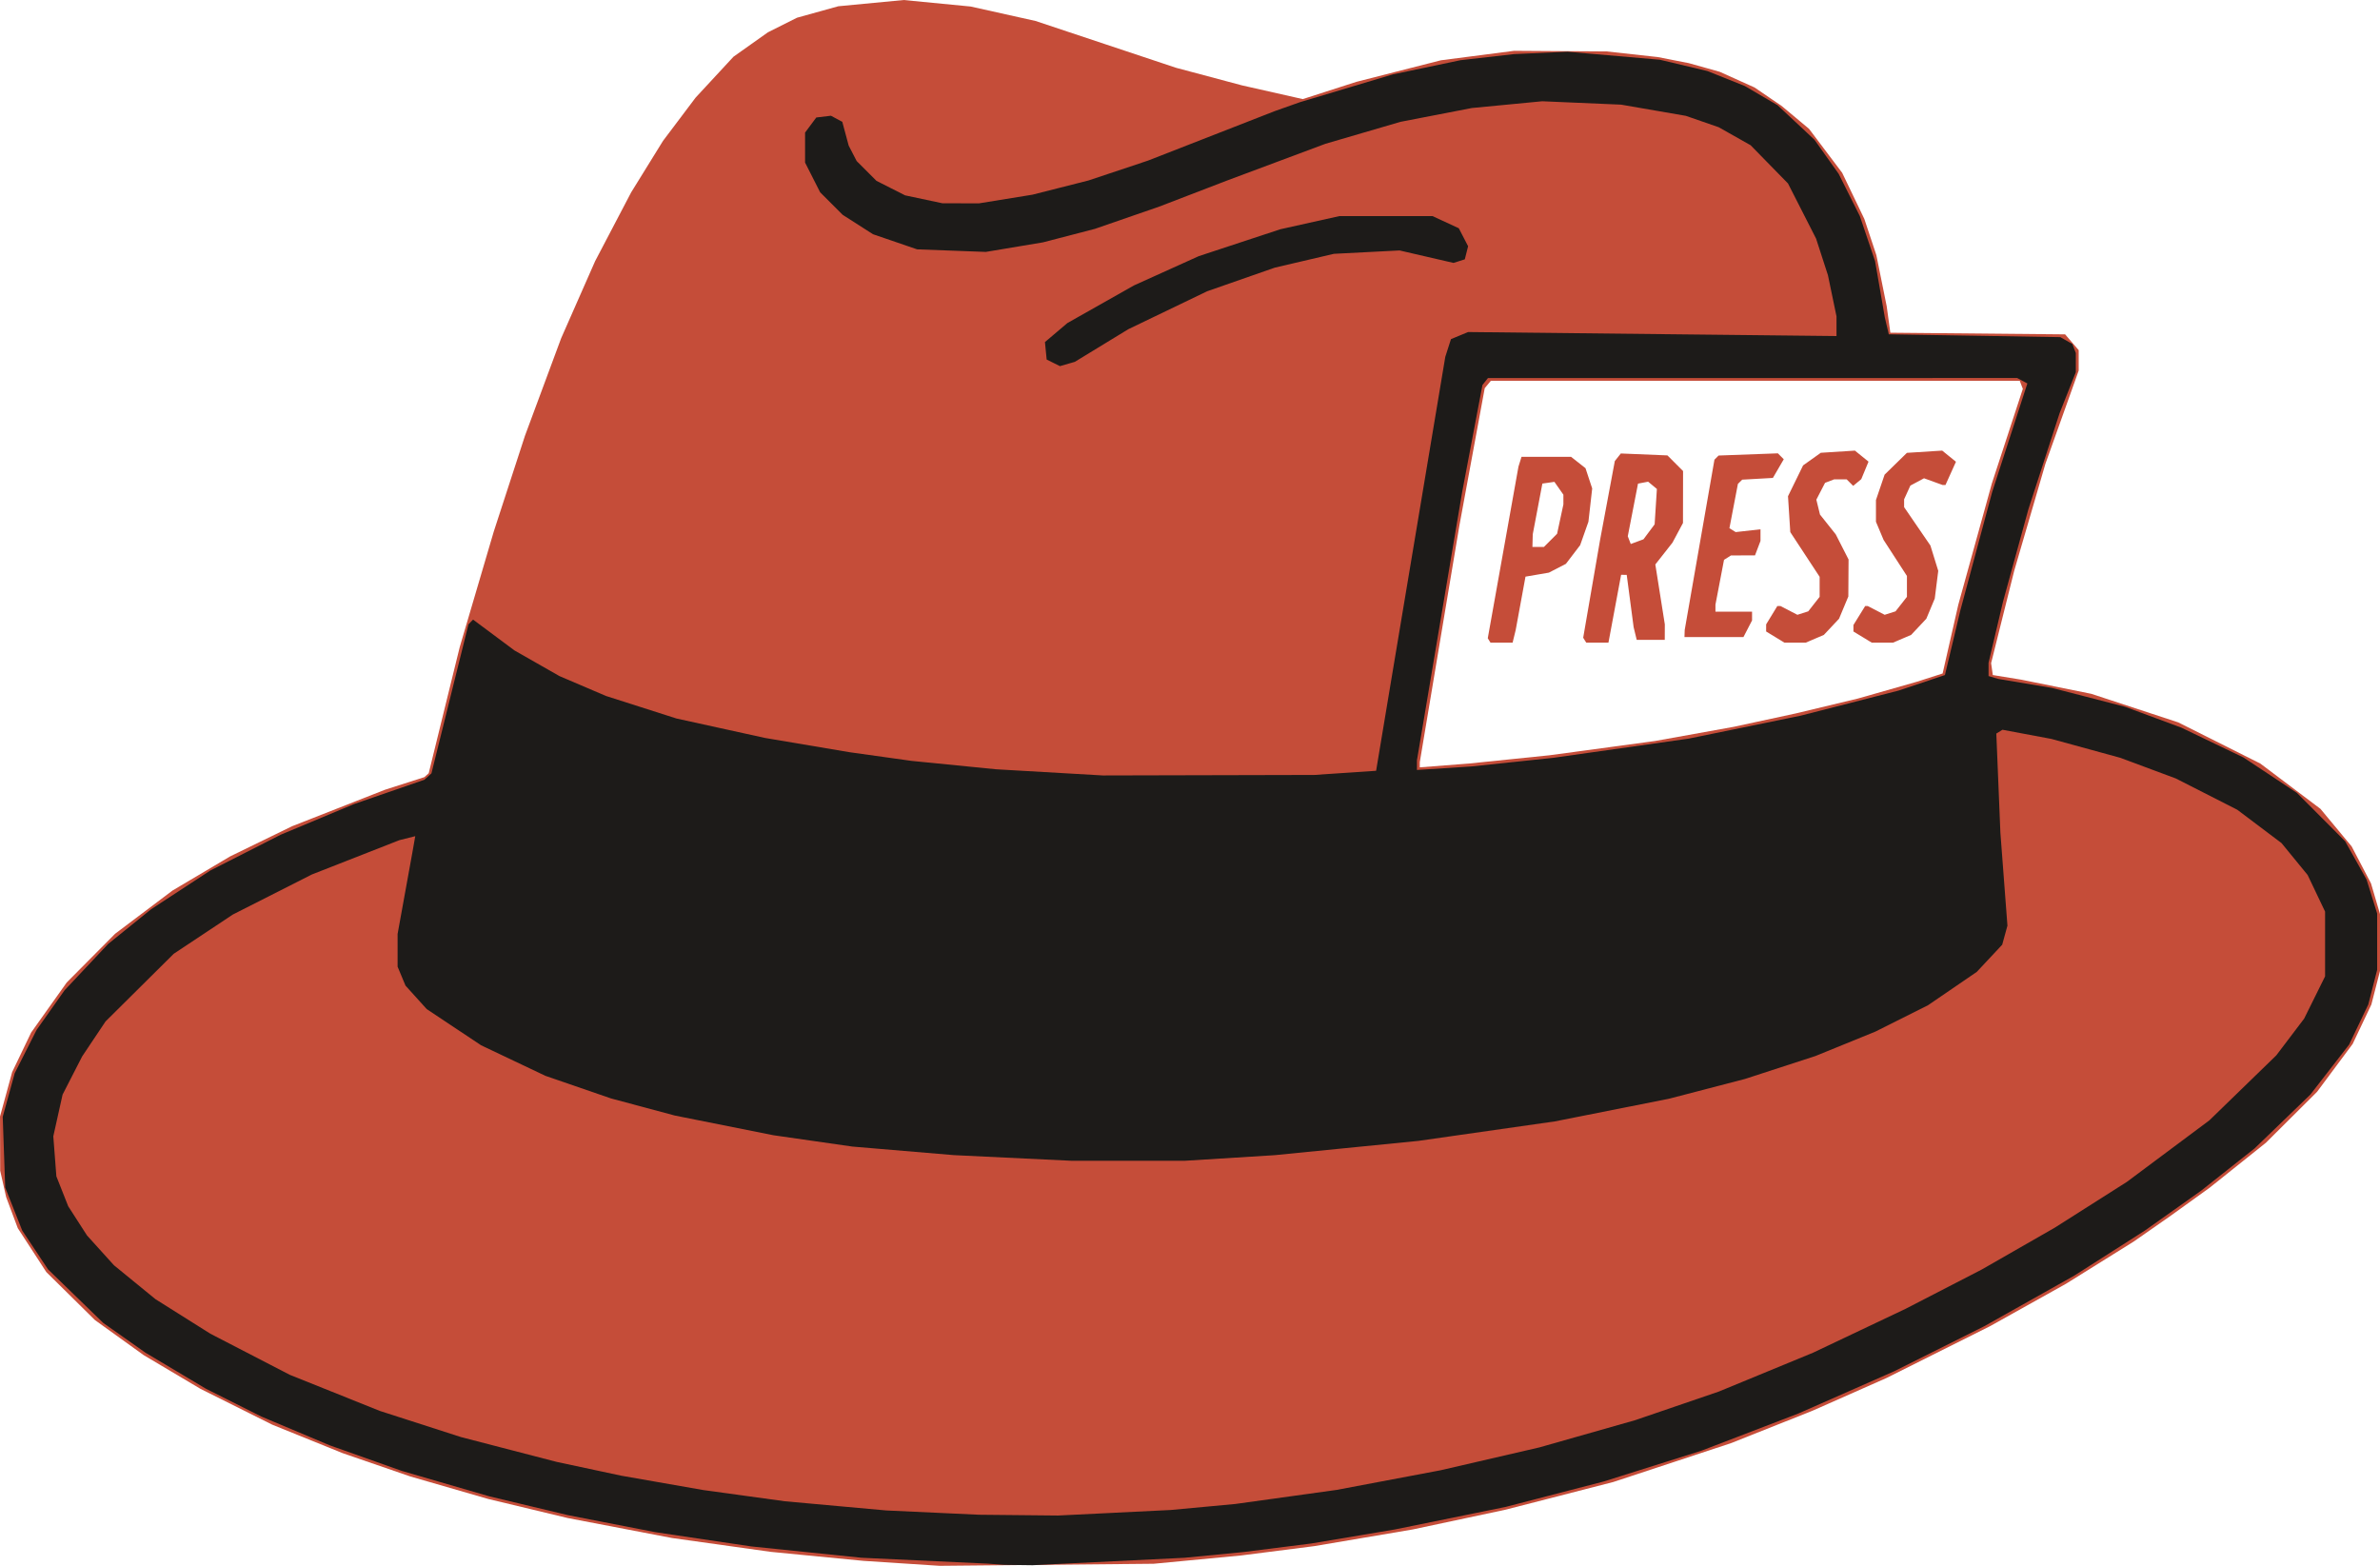 <?xml version="1.0" encoding="UTF-8" standalone="no"?>
<!-- Created with Inkscape (http://www.inkscape.org/) -->

<svg
   version="1.1"
   id="svg531"
   width="845.197"
   height="556.075"
   viewBox="0 0 845.197 556.075"
   sodipodi:docname="ChatGPT Image May 9, 2025, 03_46_44 PM.png"
   inkscape:export-filename="../Documents/pfp_logo.svg"
   inkscape:export-xdpi="96"
   inkscape:export-ydpi="96"
   xmlns:inkscape="http://www.inkscape.org/namespaces/inkscape"
   xmlns:sodipodi="http://sodipodi.sourceforge.net/DTD/sodipodi-0.dtd"
   xmlns="http://www.w3.org/2000/svg"
   xmlns:svg="http://www.w3.org/2000/svg">
  <defs
     id="defs535" />
  <sodipodi:namedview
     id="namedview533"
     pagecolor="#ffffff"
     bordercolor="#000000"
     borderopacity="0.25"
     inkscape:showpageshadow="2"
     inkscape:pageopacity="0.0"
     inkscape:pagecheckerboard="0"
     inkscape:deskcolor="#d1d1d1"
     showgrid="false" />
  <g
     inkscape:groupmode="layer"
     inkscape:label="Image"
     id="g537"
     transform="translate(-54.807,-231.605)">
    <path
       style="fill:#c54d39"
       d="m 375.003,786.802 -13.5,-0.877 -16.5,-1.603 -16.5,-1.603 -17.5,-2.454 -17.5,-2.454 -18.5,-3.541 -18.5,-3.541 -14.148,-3.392 -14.148,-3.392 -13.852,-4.003 -13.852,-4.003 -12,-4.133 -12,-4.133 -12.5,-5.057 -12.5,-5.057 -12.752,-6.367 -12.752,-6.367 -10.098,-5.996 -10.098,-5.996 -8.649,-6.221 -8.649,-6.221 -8.63,-8.525 -8.63,-8.525 -5.065,-7.793 -5.065,-7.793 -2.066,-5.523 -2.066,-5.523 -1.058,-4.685 -1.058,-4.685 -0.03,-9.612 -0.03,-9.612 2.157,-7.888 2.157,-7.888 3.368,-7.018 3.368,-7.018 6.324,-8.896 6.324,-8.896 8.588,-8.649 8.588,-8.649 10.185,-7.672 10.185,-7.672 10.227,-6.059 10.227,-6.059 11,-5.359 11,-5.359 16.5,-6.48 16.5,-6.48 7,-2.241 7,-2.241 0.775,-0.701 0.775,-0.701 5.499,-22.367 5.499,-22.367 6.056,-20.558 6.056,-20.558 5.536,-17 5.536,-17 6.428,-17.318 6.428,-17.318 6.028,-13.682 6.028,-13.682 6.399,-12.212 6.399,-12.212 5.655,-9.143 5.655,-9.143 5.782,-7.673 5.782,-7.673 6.73,-7.269 6.73,-7.269 6.112,-4.333 6.112,-4.332 5.161,-2.591 5.161,-2.591 7.339,-2.038 7.339,-2.038 11.611,-1.107 11.611,-1.107 11.889,1.153 11.889,1.153 11.5,2.561 11.5,2.561 25,8.326 25,8.326 11.67,3.112 11.67,3.112 10.803,2.441 10.803,2.441 9.527,-3.065 9.527,-3.065 15,-3.826 15,-3.826 13,-1.682 13,-1.682 16.445,0.11 16.445,0.11 9.055,0.998 9.055,0.998 5.5,1.075 5.5,1.075 5.5,1.54 5.5,1.54 6.187,2.784 6.187,2.784 4.813,3.279 4.813,3.279 4.863,4.062 4.863,4.062 5.891,7.816 5.891,7.816 3.93,8.184 3.93,8.184 2.137,6.427 2.137,6.427 1.836,9.073 1.836,9.073 0.649,4.709 0.649,4.709 31.033,0.291 31.033,0.291 2.412,2.806 2.412,2.806 v 3.621 3.621 l -5.914,16.573 -5.914,16.573 -5.543,19 -5.543,19 -4.095,16.381 -4.095,16.381 0.302,2.113 0.302,2.113 5,0.815 5,0.815 12.5,2.524 12.5,2.524 15.429,5.071 15.429,5.071 14.571,7.307 14.571,7.307 10.675,8.04 10.675,8.04 5.549,6.685 5.549,6.685 3.43,6.564 3.43,6.564 1.596,5.431 1.596,5.431 v 10.108 10.108 l -1.532,5.96 -1.532,5.96 -3.321,7 -3.321,7 -6.319,8.5 -6.319,8.5 -9.078,9.04 -9.078,9.04 -10,7.991 -10,7.991 -7,5.039 -7,5.039 -6.5,4.534 -6.5,4.534 -12,7.482 -12,7.482 -13.5,7.536 -13.5,7.536 -18.394,9.205 -18.394,9.205 -13.142,5.815 -13.142,5.815 -14.463,5.751 -14.463,5.751 -20.9,6.897 -20.9,6.897 -19.1,4.91 -19.1,4.91 -16.5,3.513 -16.5,3.513 -17.5,2.965 -17.5,2.965 -13,1.655 -13,1.655 -15.5,1.472 -15.5,1.472 -38,0.365 -38,0.365 z m 215.764,-285.507 14.264,-1.465 18.736,-2.531 18.736,-2.531 14,-2.521 14,-2.521 11,-2.376 11,-2.376 11,-2.633 11,-2.633 10.5,-2.988 10.5,-2.988 4.589,-1.474 4.589,-1.474 2.788,-12.223 2.788,-12.223 5.949,-21.5 5.949,-21.5 5.506,-16.817 5.506,-16.817 -0.55,-1.433 -0.55,-1.433 h -93.909 -93.909 l -1.088,1.311 -1.088,1.311 -4.507,24.439 -4.507,24.439 -7.027,41.987 -7.027,41.987 v 0.901 0.901 l 8.75,-0.677 8.75,-0.677 z m -7.132,-42.241 -0.485,-0.785 5.448,-30.465 5.448,-30.465 0.546,-1.75 0.546,-1.75 h 8.798 8.798 l 2.562,2.016 2.562,2.016 1.188,3.601 1.188,3.601 -0.668,5.906 -0.668,5.906 -1.467,4.159 -1.467,4.159 -2.532,3.32 -2.532,3.32 -3.025,1.564 -3.025,1.564 -4.151,0.709 -4.151,0.709 -1.741,9.476 -1.741,9.476 -0.55,2.25 -0.55,2.25 h -3.922 -3.922 z m 21.795,-35.551 2.337,-2.337 1.118,-5.213 1.118,-5.213 v -1.728 -1.728 l -1.597,-2.279 -1.597,-2.279 -2.136,0.307 -2.136,0.307 -1.707,9 -1.707,9 -0.06,2.25 -0.06,2.25 h 2.045 2.045 z m 12.149,35.46 -0.541,-0.876 2.999,-17.374 2.999,-17.374 2.616,-14 2.616,-14 1.069,-1.344 1.069,-1.344 8.277,0.344 8.277,0.344 2.772,2.775 2.772,2.775 -0.014,9.225 -0.014,9.225 -1.873,3.5 -1.873,3.5 -3.038,3.865 -3.038,3.865 1.685,10.635 1.685,10.635 -0.01,2.75 -0.01,2.75 h -4.981 -4.981 l -0.547,-2.25 -0.547,-2.25 -1.226,-9.283 -1.226,-9.283 -0.996,-0.017 -0.996,-0.017 -2.203,11.799 -2.203,11.799 -0.047,0.25 -0.047,0.25 h -3.941 -3.941 z m 22.846,-38.488 1.984,-2.658 0.4,-6.281 0.4,-6.281 -1.555,-1.291 -1.555,-1.291 -1.798,0.342 -1.798,0.342 -1.817,9.345 -1.817,9.345 0.528,1.377 0.528,1.377 2.257,-0.835 2.257,-0.835 z m 44.828,37.375 -3.25,-1.982 0.004,-1.265 0.004,-1.265 1.982,-3.25 1.982,-3.25 h 0.564 0.564 l 3,1.552 3,1.552 1.924,-0.611 1.924,-0.611 2.026,-2.576 2.026,-2.576 v -3.557 -3.557 l -5.211,-7.937 -5.211,-7.937 -0.406,-6.372 -0.406,-6.372 2.678,-5.474 2.678,-5.474 3.146,-2.24 3.146,-2.24 6.056,-0.386 6.056,-0.386 2.417,1.957 2.417,1.957 -1.289,3.111 -1.289,3.111 -1.435,1.191 -1.435,1.191 -1.158,-1.158 -1.158,-1.158 h -2.218 -2.218 l -1.619,0.621 -1.619,0.621 -1.544,2.987 -1.544,2.987 0.644,2.642 0.644,2.642 2.8,3.52 2.8,3.52 2.276,4.46 2.276,4.46 -0.041,6.57 -0.041,6.57 -1.65,3.95 -1.65,3.95 -2.697,2.873 -2.697,2.873 -3.218,1.377 -3.218,1.377 -3.782,-0.004 -3.782,-0.004 -3.25,-1.982 z m 31,0 -3.25,-1.982 v -1.147 -1.147 l 2.082,-3.368 2.082,-3.368 h 0.468 0.468 l 3,1.552 3,1.552 1.924,-0.611 1.924,-0.611 2.026,-2.576 2.026,-2.576 v -3.71 -3.71 l -4.148,-6.405 -4.148,-6.405 -1.352,-3.218 -1.352,-3.218 v -3.854 -3.854 l 1.537,-4.512 1.537,-4.512 3.962,-3.869 3.962,-3.869 6.264,-0.399 6.264,-0.399 2.443,1.979 2.443,1.979 -1.859,4.123 -1.859,4.123 h -0.527 -0.527 l -3.285,-1.188 -3.285,-1.188 -2.425,1.298 -2.425,1.298 -1.11,2.437 -1.11,2.437 v 1.39 1.39 l 4.669,6.813 4.669,6.813 1.393,4.5 1.393,4.5 -0.619,4.918 -0.619,4.918 -1.496,3.582 -1.496,3.582 -2.697,2.873 -2.697,2.873 -3.218,1.377 -3.218,1.377 -3.782,-0.004 -3.782,-0.004 -3.25,-1.982 z m -63.209,-1.261 0.041,-1.25 5.281,-30.239 5.281,-30.239 0.738,-0.738 0.738,-0.738 10.523,-0.39 10.523,-0.39 1.048,1.048 1.048,1.048 -1.932,3.318 -1.932,3.318 -5.45,0.307 -5.45,0.307 -0.762,0.755 -0.762,0.755 -1.505,7.868 -1.505,7.868 1.111,0.687 1.111,0.687 4.407,-0.497 4.407,-0.497 v 2.065 2.065 l -0.975,2.565 -0.975,2.565 -4.275,0.015 -4.275,0.015 -1.228,0.78 -1.228,0.78 -1.522,7.955 -1.522,7.955 -1.7e-4,1.25 -1.9e-4,1.25 h 6.5 6.5 v 1.55 1.55 l -1.526,2.95 -1.526,2.95 h -10.474 -10.474 l 0.041,-1.25 z"
       id="path973" />
    <path
       style="fill:#1d1b19"
       d="m 408.503,787.121 -3,-0.218 -22.41,-1.046 -22.41,-1.046 -19.492,-2.004 -19.492,-2.004 -17.098,-2.539 -17.098,-2.539 -15.5,-3.019 -15.5,-3.019 -14,-3.352 -14,-3.352 -15.5,-4.504 -15.5,-4.504 -12.773,-4.533 -12.773,-4.533 -12.132,-5.103 -12.132,-5.103 -9.864,-4.95 -9.864,-4.95 -10.731,-6.392 -10.731,-6.392 -7.5,-5.286 -7.5,-5.286 -9.817,-9.519 -9.817,-9.519 -4.583,-6.894 -4.583,-6.894 -3.023,-7.641 -3.023,-7.641 -0.44,-12.562 -0.44,-12.562 2.119,-7.724 2.119,-7.724 3.901,-7.715 3.901,-7.715 4.965,-7.032 4.965,-7.032 7.74,-8.228 7.74,-8.228 7.637,-6.168 7.637,-6.168 10.5,-6.866 10.5,-6.866 12.5,-6.355 12.5,-6.355 13,-5.44 13,-5.44 12.5,-4.317 12.5,-4.317 1.258,-1.138 1.258,-1.138 6.572,-26.456 6.572,-26.456 0.819,-0.849 0.819,-0.849 7.351,5.476 7.351,5.476 8,4.56 8,4.56 8.259,3.529 8.259,3.529 12.502,3.997 12.502,3.997 15.738,3.456 15.738,3.456 15,2.53 15,2.53 11,1.54 11,1.54 15,1.491 15,1.491 19,1.098 19,1.098 37.5,-0.09 37.5,-0.09 11,-0.739 11,-0.739 2.668,-16 2.668,-16 9.615,-57.5 9.615,-57.5 1.01,-3.147 1.01,-3.147 3.042,-1.26 3.042,-1.26 65.414,0.712 65.414,0.712 v -3.49 -3.49 l -1.521,-7.315 -1.521,-7.315 -2.106,-6.5 -2.106,-6.5 -4.985,-9.788 -4.985,-9.788 -6.638,-6.787 -6.638,-6.787 -5.664,-3.199 -5.664,-3.199 -5.836,-2.022 -5.836,-2.022 -11.5,-1.987 -11.5,-1.987 -14,-0.601 -14,-0.601 -12.5,1.201 -12.5,1.201 -12.667,2.453 -12.667,2.453 -13.333,3.9 -13.333,3.9 -17.5,6.536 -17.5,6.536 -12,4.614 -12,4.614 -11.438,3.956 -11.438,3.956 -9.22,2.396 -9.22,2.396 -10.143,1.696 -10.143,1.696 -12.198,-0.455 -12.198,-0.455 -7.828,-2.683 -7.828,-2.683 -5.388,-3.446 -5.388,-3.446 -4,-4 -4,-4 -2.677,-5.283 -2.677,-5.283 v -5.322 -5.322 l 1.992,-2.68 1.992,-2.68 2.602,-0.312 2.602,-0.312 2.015,1.079 2.015,1.079 1.139,4.233 1.139,4.233 1.413,2.734 1.413,2.734 3.516,3.516 3.516,3.516 5.085,2.577 5.086,2.577 6.631,1.406 6.631,1.406 6.5,0.013 6.5,0.013 9.486,-1.538 9.486,-1.538 9.917,-2.514 9.917,-2.514 10.597,-3.537 10.597,-3.537 22.5,-8.785 22.5,-8.785 4.5,-1.594 4.5,-1.594 16.5,-4.937 16.5,-4.937 12,-2.513 12,-2.513 9.5,-1.083 9.5,-1.083 9.5,-0.423 9.5,-0.423 16.385,1.424 16.385,1.424 8.445,2.006 8.445,2.006 6.62,2.648 6.62,2.648 5.839,3.422 5.839,3.422 6.555,6.132 6.555,6.132 4.289,6.047 4.289,6.047 3.76,7.5 3.76,7.5 2.706,8 2.706,8 1.733,10 1.733,10 0.704,3 0.704,3 30.464,0.5 30.464,0.5 2.132,1.222 2.132,1.222 0.618,1.61 0.618,1.61 v 3.392 3.392 l -2.883,7.276 -2.883,7.276 -5.532,17.035 -5.532,17.035 -4.525,16.465 -4.525,16.465 -2.56,10.839 -2.56,10.839 v 2.344 2.344 l 1.75,0.512 1.75,0.512 9.5,1.589 9.5,1.589 13,3.354 13,3.354 10,3.708 10,3.708 11.032,5.302 11.032,5.302 9.468,6.274 9.468,6.274 8.569,8.593 8.569,8.593 3.809,6.812 3.809,6.812 1.872,6.013 1.872,6.013 v 10.017 10.017 l -1.573,6.144 -1.573,6.144 -3.402,7.119 -3.402,7.119 -6.89,8.881 -6.89,8.881 -9.886,9.545 -9.886,9.545 -9.5,7.514 -9.5,7.514 -10,7.088 -10,7.088 -12.5,7.98 -12.5,7.98 -16,8.993 -16,8.993 -16,8.003 -16,8.003 -17,7.496 -17,7.496 -17.212,6.604 -17.212,6.604 -17.381,5.476 -17.381,5.476 -17.407,4.513 -17.407,4.513 -19.694,4.008 -19.694,4.008 -14.806,2.484 -14.806,2.484 -12,1.515 -12,1.515 -10.5,1.022 -10.5,1.022 -27,1.323 -27,1.323 -5,-0.066 -5,-0.066 -3,-0.218 z m 42,-18.286 20,-0.977 11.5,-1.07 11.5,-1.07 18,-2.5 18,-2.5 18.439,-3.484 18.439,-3.484 17.561,-4.064 17.561,-4.064 17,-4.834 17,-4.834 14.852,-5.081 14.852,-5.081 16.732,-6.899 16.732,-6.899 16.416,-7.788 16.416,-7.788 13.5,-6.963 13.5,-6.963 13,-7.45 13,-7.45 12.797,-8.127 12.797,-8.127 14.658,-10.934 14.658,-10.934 11.882,-11.538 11.882,-11.538 4.948,-6.528 4.948,-6.528 3.715,-7.5 3.715,-7.5 v -11.5 -11.5 l -3.098,-6.5 -3.098,-6.5 -4.637,-5.664 -4.637,-5.664 -7.853,-5.918 -7.853,-5.918 -10.912,-5.556 -10.912,-5.556 -9.86,-3.67 -9.86,-3.67 -12.231,-3.352 -12.231,-3.352 -8.692,-1.629 -8.692,-1.629 -1.094,0.676 -1.094,0.676 0.724,17.612 0.724,17.612 1.251,16.5 1.251,16.5 -0.931,3.382 -0.931,3.382 -4.513,4.825 -4.513,4.825 -8.654,5.917 -8.654,5.917 -9.351,4.687 -9.351,4.687 -10.649,4.338 -10.649,4.338 -12.5,4.067 -12.5,4.067 -13.5,3.515 -13.5,3.515 -20.276,4.025 -20.276,4.025 -24.224,3.459 -24.224,3.459 -25.5,2.535 -25.5,2.535 -16,0.997 -16,0.997 -20,0.002 -20,0.002 -21,-1.008 -21,-1.008 -18,-1.519 -18,-1.519 -14,-2.01 -14,-2.01 -17.5,-3.493 -17.5,-3.493 -11.336,-3.037 -11.336,-3.037 -11.664,-4.018 -11.664,-4.018 -11.427,-5.428 -11.427,-5.428 -9.654,-6.427 -9.654,-6.427 -3.766,-4.169 -3.766,-4.169 -1.403,-3.357 -1.403,-3.357 v -5.807 -5.807 l 2.625,-14.475 2.625,-14.475 0.51,-2.892 0.51,-2.892 -2.82,0.708 -2.82,0.708 -15.533,6.091 -15.533,6.091 -14.031,7.111 -14.031,7.111 -10.5,6.972 -10.5,6.972 -12.105,12.011 -12.105,12.011 -4.157,6.213 -4.157,6.213 -3.474,6.782 -3.474,6.782 -1.647,7.403 -1.647,7.403 0.543,7.103 0.543,7.103 2.102,5.316 2.102,5.316 3.336,5.184 3.336,5.184 4.784,5.293 4.784,5.293 7.375,6.026 7.375,6.026 9.744,6.131 9.744,6.131 14.108,7.301 14.108,7.301 15.999,6.414 15.999,6.414 14.393,4.638 14.393,4.638 17,4.411 17,4.411 11.5,2.455 11.5,2.455 14.5,2.538 14.5,2.538 14.5,1.996 14.5,1.996 18,1.631 18,1.631 16.5,0.762 16.5,0.762 14,0.14 14,0.14 20,-0.977 z m 141.5,-266.578 14.5,-1.533 24,-3.404 24,-3.404 19.898,-4.077 19.898,-4.077 17.386,-4.457 17.386,-4.457 8.216,-2.755 8.216,-2.755 2.743,-11.5 2.743,-11.5 5.643,-21 5.643,-21 6.249,-19.276 6.249,-19.276 -1.802,-0.965 -1.802,-0.965 -93.975,0.007 -93.975,0.007 -0.976,1.233 -0.976,1.233 -3.602,19 -3.602,19 -8.031,47.647 -8.031,47.647 v 1.71 1.71 l 9.75,-0.632 9.75,-0.632 14.5,-1.533 z m -163.138,-141.793 -2.362,-1.171 -0.304,-3.103 -0.304,-3.103 3.98,-3.374 3.98,-3.374 11.824,-6.683 11.824,-6.683 11.5,-5.197 11.5,-5.197 14.5,-4.781 14.5,-4.781 10.5,-2.339 10.5,-2.339 h 16.5 16.5 l 4.679,2.162 4.679,2.162 1.652,3.195 1.652,3.195 -0.584,2.326 -0.584,2.326 -2.006,0.637 -2.006,0.637 -9.578,-2.213 -9.578,-2.213 -11.664,0.598 -11.664,0.598 -10.5,2.458 -10.5,2.458 -12,4.19 -12,4.19 -14,6.738 -14,6.738 -9.5,5.796 -9.5,5.796 -2.638,0.762 -2.638,0.762 z"
       id="path971" />
  </g>
</svg>
